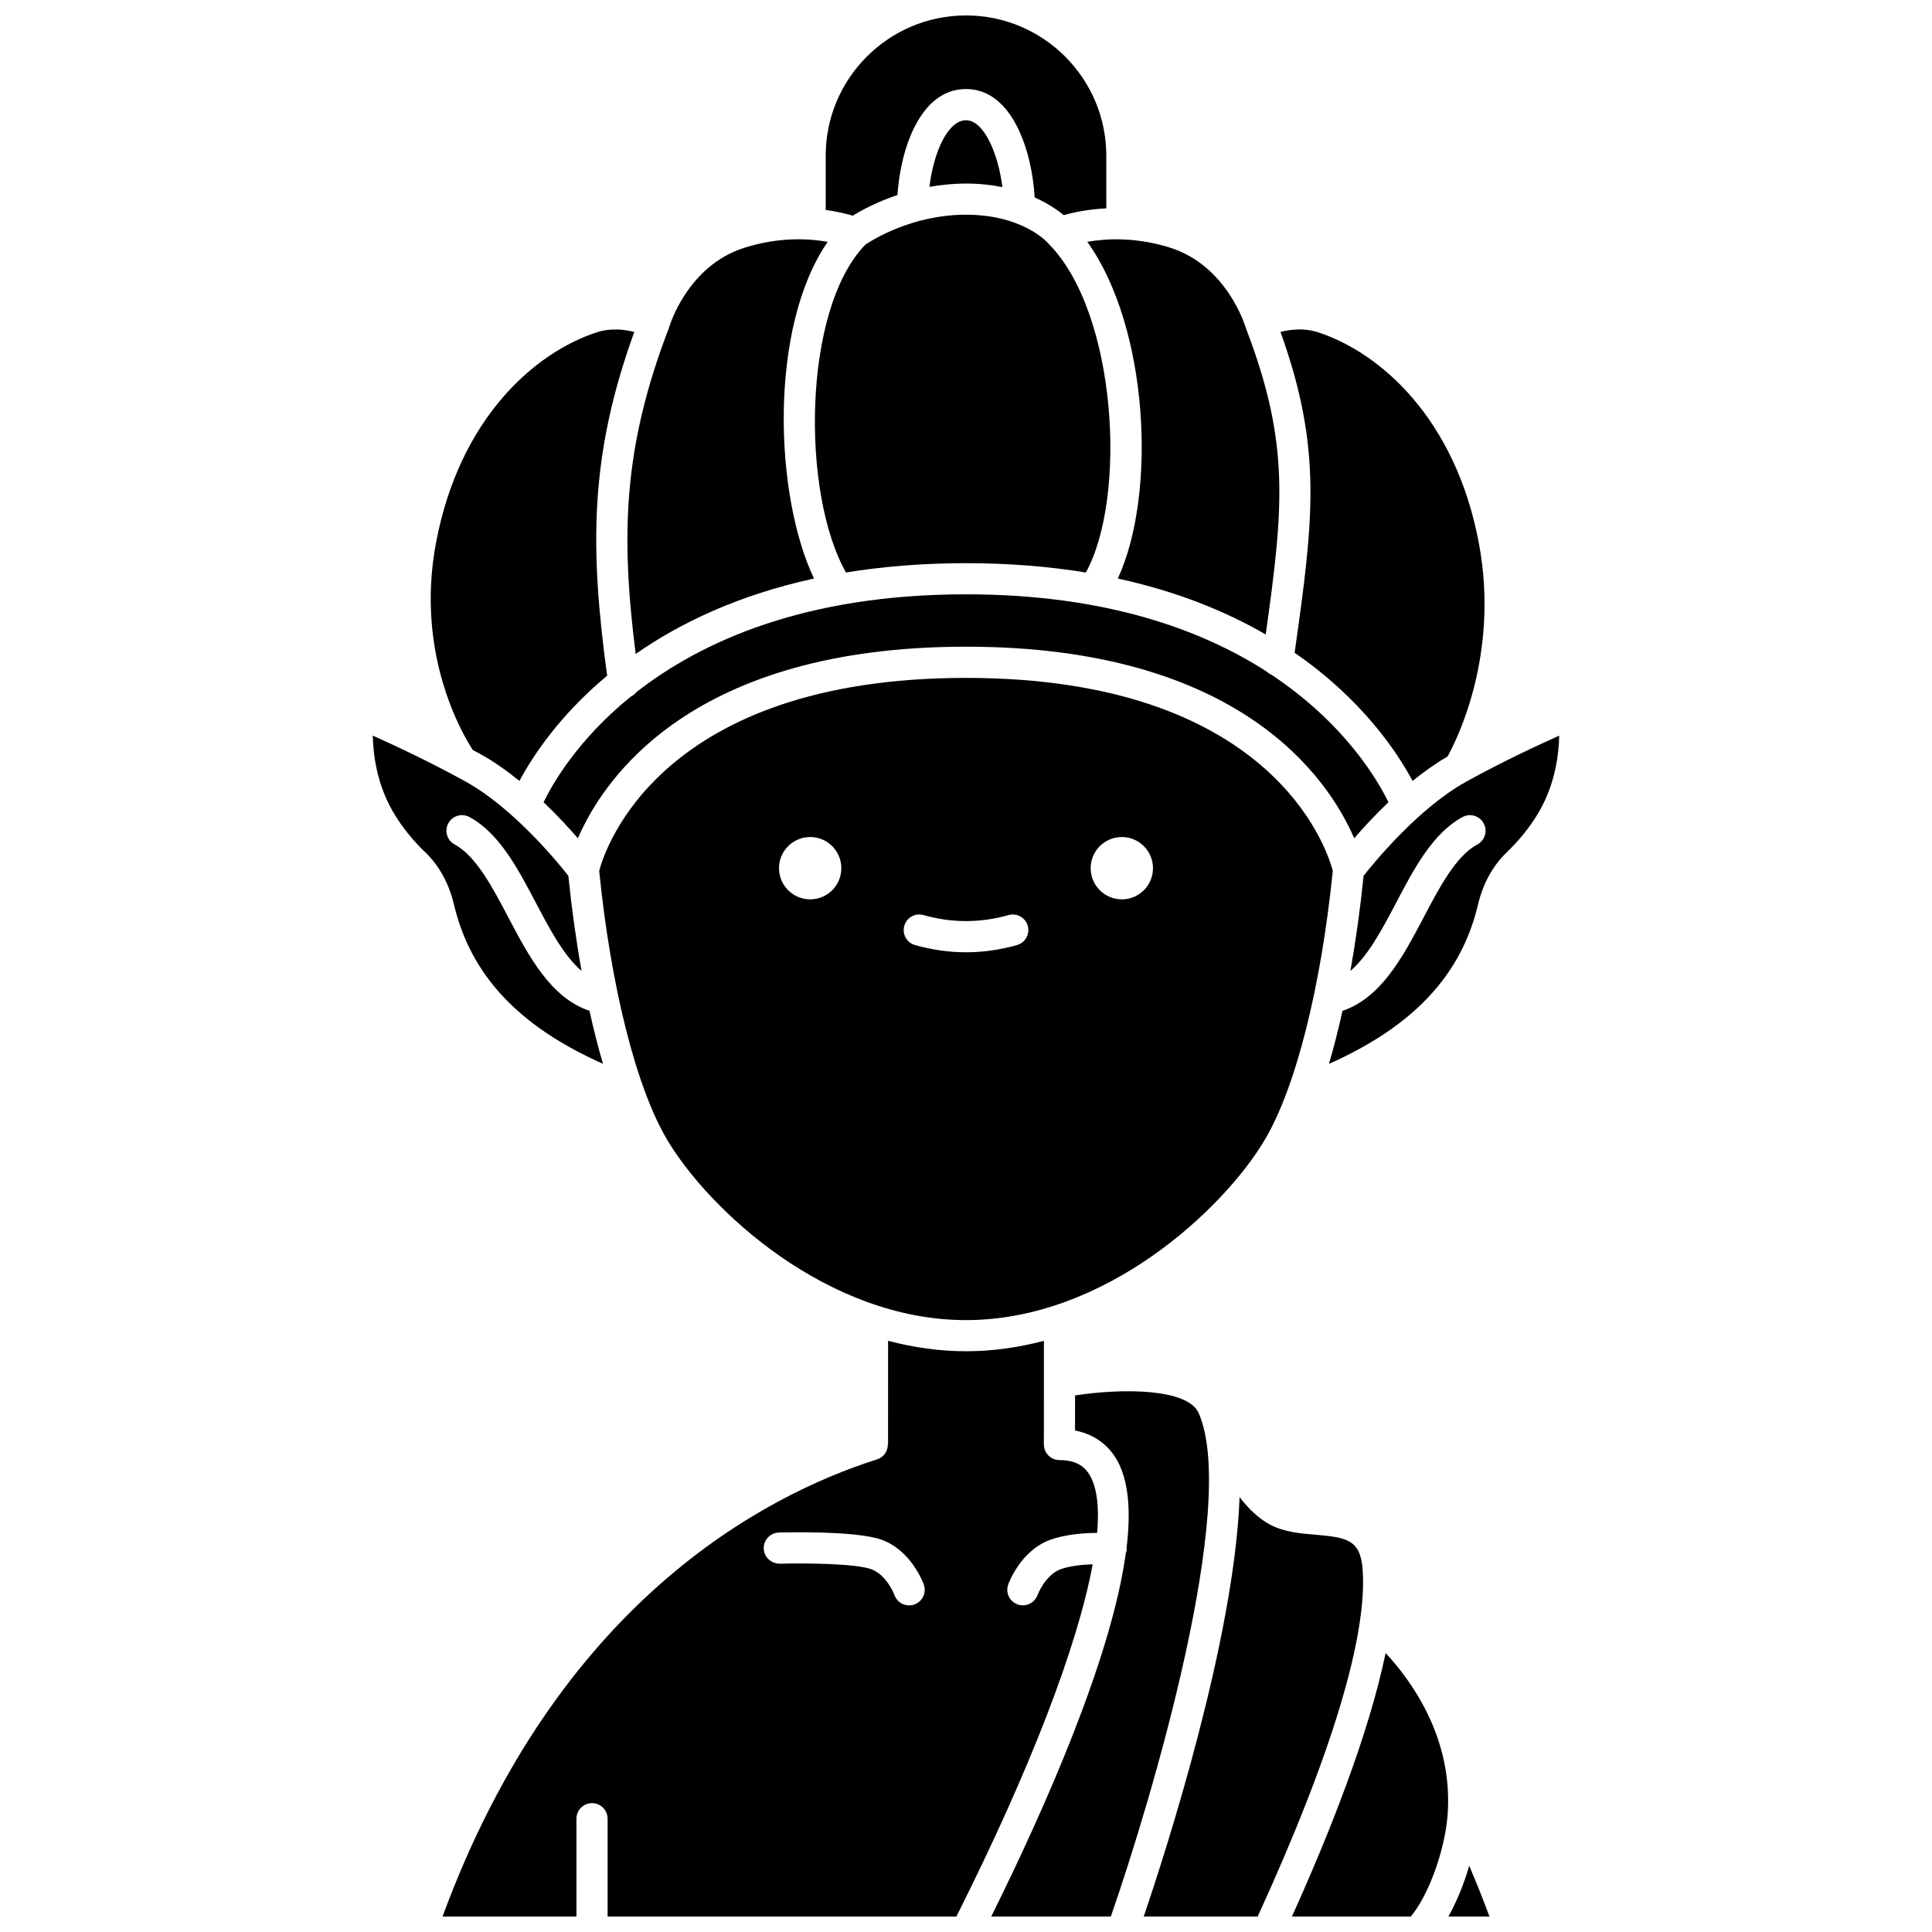 <?xml version="1.0" encoding="UTF-8"?>
<!-- Uploaded to: SVG Repo, www.svgrepo.com, Generator: SVG Repo Mixer Tools -->
<svg width="800px" height="800px" version="1.1" viewBox="144 144 512 512" xmlns="http://www.w3.org/2000/svg">
 <defs>
  <clipPath id="f">
   <path d="m362 148.09h76v53.906h-76z"/>
  </clipPath>
  <clipPath id="e">
   <path d="m447 540h59v111.9h-59z"/>
  </clipPath>
  <clipPath id="d">
   <path d="m486 582h42v69.902h-42z"/>
  </clipPath>
  <clipPath id="c">
   <path d="m406 512h59v139.9h-59z"/>
  </clipPath>
  <clipPath id="b">
   <path d="m261 499h174v152.9h-174z"/>
  </clipPath>
  <clipPath id="a">
   <path d="m527 638h12v13.902h-12z"/>
  </clipPath>
 </defs>
 <path d="m368.2 295.72c9.605-1.57 20.16-2.473 31.797-2.473 11.625 0 22.172 0.906 31.77 2.473 11.043-20.098 8.152-68.965-9.836-87.074-0.039-0.039-0.047-0.086-0.082-0.125-0.047-0.047-0.102-0.074-0.145-0.125-0.242-0.277-6.758-7.496-21.711-7.496-14.23 0-24.789 6.672-26.664 7.938-16.668 17.109-17.023 65.969-5.129 86.883z"/>
 <path d="m440.23 297.32c15.809 3.438 28.715 8.754 39.195 14.824 4.754-33.859 6.445-50.703-5.262-81.203-0.023-0.066-0.012-0.133-0.031-0.195-0.02-0.059-0.066-0.098-0.086-0.156-0.047-0.148-4.863-16.152-19.859-20.918-9.145-2.91-17.031-2.465-22.043-1.59 16.242 22.637 18.516 66.723 8.086 89.238z"/>
 <path d="m409.65 193.59c-1.152-9.09-4.961-17.723-9.652-17.723-4.816 0-8.598 8.527-9.688 17.656 3.016-0.531 6.242-0.879 9.688-0.879 3.59 0 6.789 0.363 9.652 0.945z"/>
 <g clip-path="url(#f)">
  <path d="m381.84 195.68c0.762-11.965 5.926-28.086 18.168-28.086 12.348 0 17.5 16.598 18.188 28.723 3.519 1.586 6.106 3.367 7.707 4.707 2.391-0.699 6.316-1.566 11.281-1.809l-0.004-13.949c0-20.496-16.68-37.176-37.18-37.176s-37.18 16.68-37.18 37.176v14.375c3.082 0.426 5.559 1.027 7.16 1.52 2.231-1.379 6.367-3.633 11.859-5.481z"/>
 </g>
 <path d="m511.95 356.59c-2.863-5.879-11.586-20.852-30.926-33.723-0.477-0.203-0.883-0.48-1.242-0.828-17.32-11.176-42.836-20.539-79.781-20.539-42.758 0-70.203 12.539-87.348 25.918-0.391 0.531-0.93 0.93-1.539 1.227-13.918 11.309-20.625 22.926-23.059 27.945 3.625 3.461 6.727 6.84 9.086 9.562 6.812-15.75 30.137-50.77 102.87-50.77 72.73 0 96.051 35.02 102.87 50.77 2.348-2.727 5.445-6.102 9.074-9.562z"/>
 <path d="m400 323.65c-80.984 0-95.637 45.199-97.211 51.121 3.133 31.062 9.902 57.766 18.156 71.52 11.031 18.387 42.246 47.551 79.051 47.551 36.809 0 68.023-29.168 79.051-47.551 8.254-13.754 15.023-40.457 18.156-71.52-1.566-5.938-16.227-51.121-97.203-51.121zm-41.297 58.688c-4.562 0-8.258-3.695-8.258-8.258s3.695-8.258 8.258-8.258 8.258 3.695 8.258 8.258c0.004 4.562-3.691 8.258-8.258 8.258zm54.812 12.113c-4.477 1.27-9.023 1.91-13.512 1.91s-9.035-0.645-13.512-1.91c-2.191-0.621-3.469-2.902-2.844-5.098 0.617-2.199 2.914-3.473 5.098-2.844 7.488 2.117 15.043 2.117 22.527 0 2.176-0.621 4.477 0.648 5.098 2.844 0.613 2.195-0.66 4.477-2.856 5.098zm27.781-12.113c-4.562 0-8.258-3.695-8.258-8.258s3.695-8.258 8.258-8.258 8.258 3.695 8.258 8.258-3.695 8.258-8.258 8.258z"/>
 <path d="m487.09 316.99c17.996 12.41 27.285 26.516 31.258 33.969 2.938-2.383 6.055-4.613 9.27-6.481 2.406-4.34 13.84-26.953 8.297-56.543-6.184-32.977-26.082-50.488-42.645-55.879-3.707-1.207-7.359-0.742-9.926-0.09 11.18 31.105 8.719 49.812 3.746 85.023z"/>
 <path d="m532.65 351.1c-12.602 6.949-24.391 21.324-27.277 24.992-0.906 8.855-2.086 17.293-3.5 25.211 4.652-3.969 8.309-10.824 12.094-18.023 4.777-9.094 9.723-18.496 17.629-22.758 2.016-1.078 4.512-0.332 5.59 1.676 1.086 2.008 0.336 4.512-1.672 5.594-5.691 3.066-10.035 11.336-14.234 19.332-5.543 10.547-11.316 21.332-21.512 24.762-1.094 4.973-2.293 9.668-3.578 14.051 22.422-9.992 35.074-23.539 39.492-42.199 1.316-5.562 3.949-10.352 7.613-13.855 2.473-2.363 6.008-6.223 8.801-11.18 4.059-7.215 5.008-14.797 5.109-19.746-5.668 2.527-15.07 6.91-24.555 12.145z"/>
 <path d="m312.46 317.3c11.699-8.152 27.125-15.598 47.266-19.98-10.492-21.969-12.082-66.477 3.625-89.23-5-0.883-12.922-1.348-22.117 1.582-15.105 4.809-19.812 20.758-19.859 20.918-0.016 0.059-0.066 0.098-0.082 0.152-0.02 0.066-0.008 0.133-0.031 0.195-12.117 31.562-12.801 54.711-8.801 86.363z"/>
 <g clip-path="url(#e)">
  <path d="m505.1 559.79c-0.605-7.742-4.242-8.371-12.41-9.059-4.051-0.344-8.242-0.695-11.969-2.617-3.113-1.602-5.863-4.309-8.219-7.352-1.363 37.457-19.375 93.379-25.398 111.14h30.191c19.559-42.676 29.18-74.508 27.805-92.113z"/>
 </g>
 <g clip-path="url(#d)">
  <path d="m486.38 651.9h31.496c4.672-5.547 9.102-17.625 9.773-27.16 1.426-20.172-9.594-35.309-16.445-42.672-4.469 21.57-14.883 47.809-24.824 69.832z"/>
 </g>
 <g clip-path="url(#c)">
  <path d="m461.67 518.5c-2.824-6.488-19.836-6.676-32.77-4.699l-0.004 9.297c5.758 1.125 9.047 4.449 10.828 7.352 3.391 5.523 4.043 13.859 2.816 23.844 0.004 0.133 0.062 0.25 0.055 0.387-0.016 0.312-0.148 0.586-0.234 0.875-3.816 27.969-21.695 68.172-35.672 96.344h31.695c10.918-31.41 33.887-109.07 23.285-133.4z"/>
 </g>
 <path d="m303.8 425.93c-1.285-4.387-2.481-9.082-3.578-14.051-10.195-3.434-15.969-14.215-21.512-24.762-4.203-7.996-8.543-16.262-14.234-19.332-2.008-1.082-2.758-3.59-1.672-5.594 1.082-2.004 3.578-2.754 5.59-1.676 7.906 4.262 12.848 13.664 17.629 22.758 3.781 7.199 7.441 14.059 12.094 18.023-1.418-7.918-2.598-16.355-3.5-25.211-2.887-3.668-14.672-18.039-27.277-24.992-9.484-5.231-18.883-9.613-24.551-12.148 0.098 4.953 1.051 12.535 5.109 19.746 2.793 4.957 6.328 8.812 8.801 11.18 3.668 3.5 6.293 8.293 7.613 13.855 4.418 18.664 17.066 32.207 39.488 42.203z"/>
 <g clip-path="url(#b)">
  <path d="m425.19 559.82c-4.219 1.504-6.211 6.836-6.231 6.887-0.609 1.676-2.199 2.727-3.891 2.727-0.457 0-0.93-0.078-1.387-0.242-2.141-0.77-3.258-3.106-2.504-5.25 0.129-0.371 3.273-9.07 11.242-11.91 3.996-1.422 8.762-1.773 12.336-1.801 0.59-6.941-0.059-12.195-2.066-15.461-1.008-1.641-2.93-3.828-7.926-3.836-2.277-0.004-4.121-1.852-4.121-4.129h-0.004l0.008-27.477c-6.633 1.738-13.531 2.766-20.648 2.766-7.109 0-14.016-1.027-20.648-2.769l-0.008 27.477h-0.059c0 1.75-1.066 3.379-2.82 3.934-30.172 9.586-84.633 38.062-115.18 121.16h35.48v-25.918c0-2.285 1.848-4.129 4.129-4.129 2.285 0 4.129 1.848 4.129 4.129l0.004 25.93h92.422c19.637-39.078 32.16-71.812 36.125-93.363-2.977 0.105-6.066 0.457-8.379 1.277zm-38.891 9.395c-0.449 0.156-0.918 0.234-1.371 0.234-1.695 0-3.289-1.055-3.887-2.738-0.055-0.145-2.043-5.402-6.231-6.887-3.984-1.422-16.918-1.637-24.164-1.422-2.285-0.039-4.18-1.73-4.246-4.016-0.066-2.281 1.734-4.184 4.016-4.246 2.062-0.062 20.43-0.504 27.168 1.895 7.965 2.84 11.109 11.539 11.242 11.91 0.758 2.152-0.375 4.512-2.527 5.269z"/>
 </g>
 <path d="m271.34 343.86c3.59 1.977 7.062 4.457 10.316 7.098 3.336-6.258 10.414-17.203 23.246-27.898-4.652-34.074-4.652-58.41 7.191-91.094-2.559-0.648-6.211-1.109-9.922 0.094-16.562 5.394-36.465 22.902-42.645 55.879-5.543 29.555 7.203 50.895 9.773 54.816 0.68 0.367 1.355 0.73 2.039 1.105z"/>
 <g clip-path="url(#a)">
  <path d="m527.84 651.9h10.879c-1.684-4.574-3.473-9.059-5.356-13.441-1.387 4.731-3.273 9.441-5.523 13.441z"/>
 </g>
</svg>